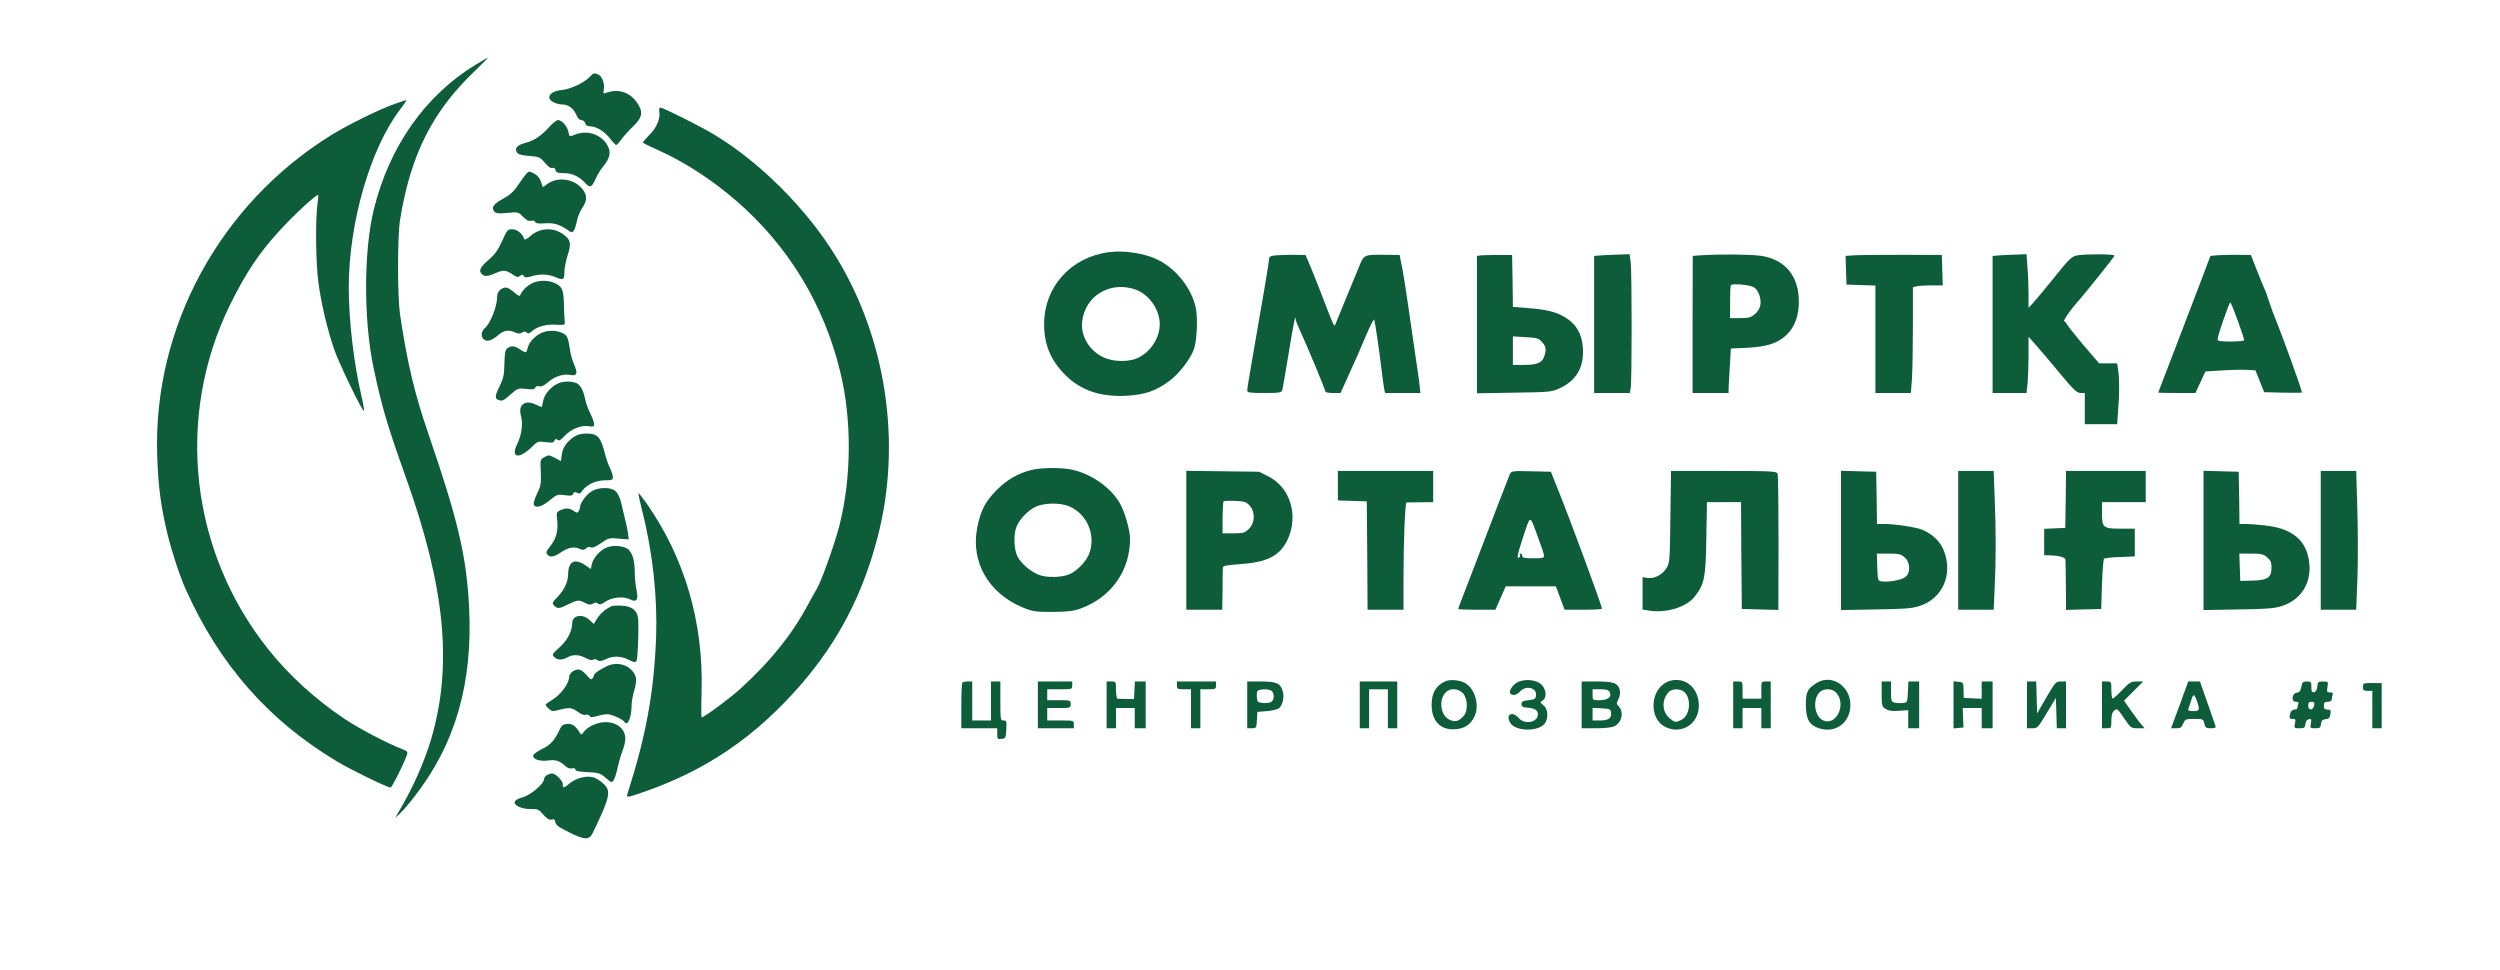 <?xml version="1.0" encoding="UTF-8"?> <svg xmlns="http://www.w3.org/2000/svg" xmlns:xlink="http://www.w3.org/1999/xlink" width="683" height="265" overflow="hidden"><defs><clipPath id="clip0"><rect x="63" y="128" width="683" height="265"></rect></clipPath></defs><g clip-path="url(#clip0)" transform="translate(-63 -128)"><path d="M129.518 247.277C115.799 238.841 106.128 225.037 101.867 207.91 99.055 196.492 99.013 177.576 101.782 164.453 103.998 153.887 105.574 148.605 110.559 134.63 121.295 104.551 123.383 83.207 117.461 63.055 115.629 56.834 112.518 49.805 108.514 43.031L107.662 41.539 108.812 42.605C109.494 43.201 111.24 45.203 112.689 47.078 124.064 61.563 128.879 78.264 127.814 99.269 127.089 113.158 124.746 123.042 116.779 146.304 112.987 157.296 110.9 166.072 108.982 179.152 108.258 184.222 108.258 200.625 109.025 205.141 111.922 222.864 117.887 234.666 129.475 245.7 131.477 247.66 133.054 249.236 132.926 249.236 132.798 249.236 131.264 248.342 129.518 247.277Z" fill="#0E5D3A" transform="matrix(1.002 0 0 -1 63.084 393)"></path><path d="M160.832 244.124C159.341 242.462 155.592 240.673 153.163 240.417 150.735 240.162 149.329 239.182 149.755 238.074 150.096 237.222 151.8 236.455 153.291 236.455 154.867 236.455 156.316 235.347 157.04 233.643 157.424 232.706 157.935 232.195 158.446 232.195 158.872 232.195 159.341 231.811 159.469 231.342 159.639 230.746 160.065 230.49 160.832 230.49 162.494 230.49 164.879 228.999 166.328 227.039 167.052 226.145 167.734 225.378 167.904 225.378 168.117 225.378 168.756 226.102 169.396 226.997 170.035 227.849 171.483 229.468 172.633 230.576 175.147 233.004 175.36 234.538 173.443 237.179 171.483 239.906 168.288 240.843 165.135 239.608 164.453 239.352 164.368 239.437 164.539 240.502 164.837 242.036 164.155 244.039 163.175 244.55 162.068 245.146 161.684 245.104 160.832 244.124Z" fill="#0E5D3A" transform="matrix(1.002 0 0 -1 63.084 393)"></path><path d="M107.576 236.625C103.231 235.092 94.965 231.002 90.322 228.147 59.902 209.316 41.625 175.616 42.775 140.595 43.031 132.287 43.755 126.663 45.587 119.08 46.737 114.308 48.995 107.406 50.572 103.955 59.774 83.42 73.067 68.252 91.6 57.09 95.605 54.662 105.489 49.847 106.426 49.847 106.767 49.847 109.792 55.855 110.772 58.496 111.198 59.646 111.113 59.731 109.408 60.413 105.702 61.819 97.65 66.037 93.943 68.551 86.019 73.834 78.776 80.437 73.109 87.552 51.722 114.35 47.632 151.033 62.629 181.708 66.889 190.357 70.596 195.981 76.262 202.116 80.182 206.419 86.317 212.085 86.658 211.702 86.743 211.617 86.658 210.381 86.445 208.975 85.891 204.502 86.019 192.998 86.743 187.715 87.424 182.432 89.129 175.147 91.003 169.609 92.281 165.817 98.928 152.098 99.141 152.78 99.226 153.035 98.928 154.867 98.459 156.827 96.371 165.817 95.008 177.49 95.008 186.48 95.008 204.076 100.887 224.483 109.068 235.177 110.26 236.753 110.9 237.776 110.687 237.691 110.601 237.691 109.238 237.179 107.576 236.625Z" fill="#0E5D3A" transform="matrix(1.002 0 0 -1 63.084 393)"></path><path d="M179.663 234.623C180.047 232.663 178.939 230.064 176.936 228.105 175.871 227.039 175.105 226.102 175.232 225.974 175.36 225.846 177.363 224.867 179.663 223.844 186.65 220.691 194.021 215.877 200.582 210.211 214.769 197.941 224.526 181.921 228.999 163.473 232.195 150.436 232.109 134.502 228.786 121.423 227.38 115.969 223.588 105.404 222.396 103.742 222.225 103.529 221.288 101.782 220.265 99.908 215.834 91.6 210.083 84.442 201.945 76.986 198.92 74.217 191.933 69.019 191.209 69.019 191.124 69.019 191.081 72.087 191.209 75.836 191.763 95.051 186.608 112.646 176.042 127.728 174.977 129.219 174.082 130.327 173.997 130.242 173.912 130.157 174.38 127.899 175.062 125.215 177.874 114.18 179.195 101.74 178.811 90.961 178.215 75.751 176.084 64.035 170.972 48.058 170.674 47.035 170.929 47.078 175.36 48.612 192.572 54.576 206.078 63.822 218.391 78.094 228.488 89.81 235.092 102.506 239.139 118.014 245.913 143.748 241.61 172.676 227.593 195.299 219.711 208.038 207.228 220.564 194.916 228.062 191.252 230.32 180.728 235.603 179.961 235.603 179.706 235.603 179.578 235.177 179.663 234.623Z" fill="#0E5D3A" transform="matrix(1.002 0 0 -1 63.084 393)"></path><path d="M149.712 230.363C147.497 227.891 145.537 226.571 143.194 225.974 140.978 225.42 140.126 224.483 140.85 223.375 141.191 222.822 142.086 222.566 144.216 222.396 146.9 222.182 147.156 222.097 148.477 220.521 149.371 219.456 150.096 218.945 150.522 219.115 150.948 219.285 151.246 219.072 151.374 218.518 151.544 217.879 151.97 217.709 153.589 217.709 155.89 217.709 157.807 216.814 159.426 215.068 160.789 213.534 161.258 213.747 162.366 216.26 162.834 217.283 163.644 218.646 164.198 219.285 166.413 221.969 166.669 223.631 165.22 225.804 163.346 228.488 159.767 229.51 156.614 228.19 155.166 227.593 155.166 227.593 154.91 228.914 154.612 230.448 153.121 232.195 152.098 232.195 151.672 232.195 150.607 231.385 149.712 230.363Z" fill="#0E5D3A" transform="matrix(1.002 0 0 -1 63.084 393)"></path><path d="M143.322 217.411C142.981 216.985 141.958 215.621 141.106 214.343 139.956 212.639 138.891 211.659 137.101 210.722 134.502 209.316 133.778 208.293 134.673 207.228 135.141 206.674 135.781 206.589 138.252 206.845 141.191 207.1 141.277 207.1 142.512 205.78 143.407 204.842 144.046 204.544 144.685 204.672 145.239 204.842 145.707 204.715 145.835 204.374 146.006 203.948 146.73 203.863 148.562 203.99 151.076 204.161 152.524 203.692 155.208 201.818 156.146 201.178 156.572 201.775 157.211 204.629 157.424 205.737 158.105 207.399 158.702 208.251 160.108 210.338 160.065 211.787 158.489 213.619 156.188 216.218 151.928 216.729 149.201 214.769L147.923 213.875 147.412 215.366C147.113 216.303 146.432 217.113 145.707 217.496 144.174 218.305 144.131 218.305 143.322 217.411Z" fill="#0E5D3A" transform="matrix(1.002 0 0 -1 63.084 393)"></path><path d="M136.803 199.133C135.695 196.662 134.843 195.469 133.054 193.936 130.796 191.976 130.37 191.039 131.307 190.101 132.031 189.377 132.969 189.462 135.184 190.442 137.229 191.337 137.911 191.252 139.871 189.888 140.85 189.249 141.149 189.164 141.703 189.633 142.256 190.059 142.427 190.059 142.725 189.59 143.023 189.121 143.407 189.121 144.77 189.505 147.028 190.186 149.244 190.144 151.118 189.377 153.504 188.355 153.802 188.525 153.802 190.613 153.802 191.635 154.186 193.68 154.654 195.171 155.719 198.452 155.549 199.432 153.632 200.88 150.905 202.968 147.156 202.84 144.557 200.539 143.62 199.687 142.938 199.389 142.853 199.687 142.342 201.178 140.893 202.371 139.615 202.371 138.337 202.371 138.166 202.201 136.803 199.133Z" fill="#0E5D3A" transform="matrix(1.002 0 0 -1 63.084 393)"></path><path d="M302.279 196.109C291.841 194.745 284.598 186.608 284.598 176.383 284.598 170.844 286.43 166.498 290.35 162.579 294.61 158.318 299.936 156.529 307.051 156.87 312.121 157.168 315.103 158.191 318.809 160.96 321.621 163.09 324.689 167.18 325.541 169.907 326.308 172.463 326.521 178.342 325.924 181.027 324.774 186.309 320.556 191.592 315.614 194.021 311.993 195.81 306.454 196.662 302.279 196.109ZM309.436 185.926C313.143 184.648 316.125 180.473 316.125 176.468 316.125 172.804 313.825 169.097 310.416 167.35 307.945 166.03 303.472 166.072 300.745 167.393 296.911 169.225 294.568 173.187 294.951 177.022 295.675 184.094 302.492 188.312 309.436 185.926Z" fill="#0E5D3A" transform="matrix(1.002 0 0 -1 63.084 393)"></path><path d="M347.994 195.256C346.332 195.129 345.949 194.916 345.949 194.277 345.949 193.552 344.117 182.731 341.262 166.371 340.538 162.366 339.984 158.787 339.984 158.361 339.984 157.722 340.538 157.637 344.628 157.637 348.718 157.637 349.314 157.722 349.527 158.404 349.655 158.787 350.422 163.346 351.274 168.458 352.595 176.638 353.191 179.535 353.191 177.703 353.191 177.448 353.745 175.999 354.469 174.465 356.216 170.716 361.286 158.531 361.286 158.02 361.286 157.807 362.223 157.637 363.331 157.637L365.419 157.637 367.89 163.09C369.253 166.072 371.298 170.716 372.406 173.4 373.514 176.084 374.536 178.002 374.621 177.661 374.877 176.766 376.07 168.501 376.624 163.814 376.879 161.727 377.178 159.469 377.305 158.83L377.561 157.637 382.375 157.637 387.19 157.637 386.977 159.682C386.891 160.789 386.295 164.752 385.741 168.501 385.187 172.25 384.335 178.087 383.867 181.495 383.398 184.904 382.674 189.42 382.29 191.507L381.523 195.342 377.902 195.384C371.639 195.469 371.809 195.555 370.233 191.55 369.466 189.675 367.847 185.713 366.612 182.773 365.419 179.834 364.268 177.064 364.098 176.596 363.8 175.829 363.757 175.871 363.203 177.022 362.863 177.746 361.755 180.6 360.69 183.412 359.625 186.224 358.091 190.059 357.324 191.933L355.875 195.342 352.936 195.384C351.317 195.384 349.101 195.342 347.994 195.256Z" fill="#0E5D3A" transform="matrix(1.002 0 0 -1 63.084 393)"></path><path d="M403.592 195.214 402.613 195.086 402.613 176.297 402.613 157.551 412.752 157.722C422.168 157.85 422.978 157.935 424.98 158.83 429.752 161.002 431.882 164.666 431.498 170.077 431.2 173.869 429.666 176.51 426.599 178.342 424.128 179.834 421.444 180.473 416.161 180.856L412.412 181.154 412.326 188.227 412.199 195.342 408.364 195.342C406.277 195.342 404.104 195.299 403.592 195.214ZM420.379 171.526C421.486 170.248 421.572 169.481 420.932 167.564 420.336 165.859 418.973 165.305 415.394 165.305L412.412 165.305 412.412 169.182 412.412 173.102 415.905 172.889C419.015 172.719 419.484 172.548 420.379 171.526Z" fill="#0E5D3A" transform="matrix(1.002 0 0 -1 63.084 393)"></path><path d="M436.824 195.256 434.566 195.086 434.566 176.34 434.566 157.637 439.423 157.637 444.28 157.637 444.535 158.957C444.876 160.704 444.876 190.4 444.535 193.339L444.237 195.555 441.638 195.469C440.19 195.427 438.017 195.342 436.824 195.256Z" fill="#0E5D3A" transform="matrix(1.002 0 0 -1 63.084 393)"></path><path d="M463.665 195.256 461.449 195.086 461.407 176.34 461.407 157.637 466.306 157.637 471.206 157.637 471.248 159.256C471.291 160.108 471.419 162.834 471.589 165.305L471.845 169.779 476.318 169.992C481.9 170.29 484.754 171.27 487.182 173.656 489.313 175.829 490.378 178.768 490.378 182.603 490.378 189.633 486.629 194.149 479.94 195.129 477.128 195.512 468.522 195.597 463.665 195.256ZM478.193 186.48C479.428 185.67 480.238 183.242 479.855 181.453 479.727 180.771 479.045 179.706 478.363 179.152 477.298 178.257 476.659 178.087 474.359 178.087L471.632 178.087 471.632 182.475C471.632 184.904 471.717 186.991 471.887 187.119 472.399 187.63 477.17 187.162 478.193 186.48Z" fill="#0E5D3A" transform="matrix(1.002 0 0 -1 63.084 393)"></path><path d="M505.588 195.256 503.117 195.086 503.244 191.166 503.372 187.247 507.334 187.119 511.254 186.991 511.254 172.335 511.254 157.637 516.111 157.637 520.925 157.637 521.224 161.556C521.351 163.686 521.479 170.162 521.479 175.957L521.479 186.523 522.459 186.778C522.97 186.906 524.802 187.034 526.506 187.034L529.617 187.034 529.489 191.209 529.361 195.342 518.71 195.384C512.873 195.384 506.951 195.342 505.588 195.256Z" fill="#0E5D3A" transform="matrix(1.002 0 0 -1 63.084 393)"></path><path d="M545.465 195.256 543.207 195.086 543.207 176.34 543.207 157.637 547.851 157.637 552.453 157.637 552.751 160.236C552.879 161.684 553.006 165.178 553.006 167.947L553.006 173.017 555.179 170.546C556.372 169.182 559.312 165.732 561.655 162.877 565.277 158.489 566.214 157.637 567.194 157.637L568.344 157.637 568.344 153.376 568.344 149.116 572.775 149.116 577.163 149.116 577.419 152.652C577.802 157.125 577.802 161.258 577.461 163.772L577.163 165.732 574.735 165.732 572.264 165.732 568.046 170.631C565.745 173.358 563.7 175.957 563.487 176.383 563.274 176.851 562.933 177.235 562.72 177.235 562.337 177.235 564.382 180.302 565.745 181.793 567.875 184.137 576.439 194.83 576.439 195.171 576.439 195.597 568.472 195.64 566.171 195.214 564.808 194.958 563.998 194.191 559.994 189.164 557.437 186.011 554.838 182.859 554.199 182.177L553.006 180.899 553.006 184.691C553.006 186.821 552.879 190.101 552.708 192.061L552.453 195.555 550.067 195.469C548.746 195.427 546.658 195.342 545.465 195.256Z" fill="#0E5D3A" transform="matrix(1.002 0 0 -1 63.084 393)"></path><path d="M604.345 195.256 602.598 195.086 599.999 188.184C598.551 184.392 595.355 175.999 592.884 169.566 590.413 163.133 588.368 157.807 588.368 157.764 588.368 157.679 590.669 157.637 593.438 157.637L598.508 157.637 599.871 160.576 601.235 163.516 606.006 163.814C608.605 163.985 611.673 164.027 612.823 163.942L614.868 163.814 616.061 160.832 617.254 157.85 622.409 157.722C625.221 157.679 627.564 157.679 627.564 157.764 627.564 158.404 622.367 172.846 620.662 177.022 620.066 178.428 619.129 180.941 618.617 182.56 618.106 184.222 617.552 185.756 617.382 185.969 617.254 186.224 616.359 188.397 615.379 190.868L613.633 195.342 609.841 195.384C607.753 195.384 605.282 195.342 604.345 195.256ZM610.054 177.405C611.034 174.721 611.801 172.293 611.801 172.08 611.801 171.867 610.182 171.696 608.179 171.696 605.197 171.696 604.558 171.824 604.558 172.335 604.558 173.315 607.711 182.347 608.009 182.347 608.179 182.347 609.074 180.132 610.054 177.405Z" fill="#0E5D3A" transform="matrix(1.002 0 0 -1 63.084 393)"></path><path d="M144.941 187.588C143.62 186.949 142.129 185.457 141.745 184.35 141.617 184.009 141.106 184.222 140.339 184.946 139.658 185.543 138.72 186.182 138.294 186.352 137.101 186.778 135.482 185.543 135.482 184.137 135.482 181.325 133.736 176.851 132.117 175.36 130.966 174.338 130.966 172.719 132.074 172.122 133.011 171.611 134.034 171.994 136.036 173.656 137.4 174.806 138.72 174.934 140.382 174.167 141.234 173.784 141.703 173.784 142.256 174.125 142.853 174.508 143.151 174.508 143.492 174.167 143.875 173.784 144.174 173.869 144.77 174.38 146.261 175.744 148.732 176.468 151.416 176.297 153.973 176.17 154.015 176.17 153.887 177.235 153.802 177.831 153.717 179.961 153.674 181.964 153.547 186.011 153.206 186.778 150.948 187.758 149.116 188.525 146.645 188.44 144.941 187.588Z" fill="#0E5D3A" transform="matrix(1.002 0 0 -1 63.084 393)"></path><path d="M147.625 174.082C145.835 173.315 144.088 171.441 143.79 169.949 143.449 168.501 143.322 168.458 141.66 169.566 140.169 170.546 139.359 170.631 138.294 169.864 137.655 169.396 137.527 168.629 137.442 165.689 137.4 162.707 137.186 161.684 136.249 159.724 134.886 156.998 134.758 156.146 135.738 155.762 136.846 155.336 137.059 155.421 139.146 157.253 141.106 158.957 141.277 159 143.407 158.744 145.111 158.531 145.665 158.617 145.835 159.085 146.006 159.469 146.432 159.596 146.943 159.469 147.539 159.298 148.306 159.682 149.286 160.534 151.118 162.153 153.419 162.92 155.336 162.579 157.253 162.195 157.551 162.962 156.401 165.518 155.932 166.626 155.421 168.501 155.293 169.694 155.123 170.929 154.825 172.335 154.569 172.846 153.717 174.551 150.138 175.19 147.625 174.082Z" fill="#0E5D3A" transform="matrix(1.002 0 0 -1 63.084 393)"></path><path d="M152.865 160.534C150.65 159.937 148.349 157.551 148.008 155.464 147.838 154.569 147.667 153.802 147.582 153.802 147.497 153.802 146.773 154.1 145.963 154.484 143.066 155.89 141.106 154.399 141.958 151.416 142.555 149.244 142.129 146.133 140.978 143.79 138.976 139.785 141.49 139.402 145.239 143.194 146.474 144.429 146.73 144.472 148.69 144.216 150.436 143.961 150.863 144.046 151.076 144.6 151.289 145.111 151.502 145.196 151.885 144.855 152.311 144.472 152.78 144.727 153.845 145.878 155.506 147.752 158.361 148.903 160.406 148.562 161.684 148.349 161.897 148.434 161.897 149.158 161.897 149.627 161.428 150.905 160.875 152.013 160.321 153.163 159.682 154.825 159.511 155.762 159.17 157.637 158.404 159.426 157.551 160.065 156.657 160.747 154.569 160.96 152.865 160.534Z" fill="#0E5D3A" transform="matrix(1.002 0 0 -1 63.084 393)"></path><path d="M156.359 145.622C154.399 144.259 153.334 142.725 153.078 140.723L152.865 139.018 151.203 139.913C149.67 140.723 149.457 140.765 148.391 140.126 147.199 139.487 147.199 139.445 147.369 135.994 147.497 132.883 147.369 132.244 146.346 130.114 145.707 128.836 145.324 127.515 145.452 127.174 145.878 126.067 147.582 126.493 149.755 128.282 151.715 129.901 151.928 129.986 153.887 129.731 155.549 129.475 155.975 129.56 156.188 130.114 156.401 130.625 156.614 130.668 157.253 130.37 157.892 130.029 158.148 130.114 158.702 130.924 159.767 132.543 162.408 133.778 164.837 133.778 166.754 133.778 167.01 133.906 167.01 134.63 167.01 135.141 166.669 136.207 166.243 137.101 165.774 137.953 165.22 139.658 164.922 140.808 163.686 145.707 162.92 146.559 159.724 146.559 158.404 146.559 157.296 146.261 156.359 145.622Z" fill="#0E5D3A" transform="matrix(1.002 0 0 -1 63.084 393)"></path><path d="M280.891 136.547C277.27 135.568 274.373 133.863 271.604 131.051 268.579 128.027 267.258 125.47 266.363 120.826 264.531 111.496 269.473 102.847 278.846 99.013 281.573 97.905 282.255 97.82 286.941 97.82 291.074 97.862 292.523 98.033 294.568 98.757 302.918 101.825 308.031 109.068 308.031 117.801 308.031 120.102 306.625 125.044 305.304 127.43 302.961 131.563 298.018 135.184 292.821 136.547 289.796 137.357 283.831 137.314 280.891 136.547ZM291.628 126.578C296.314 124.448 298.658 118.994 296.996 114.01 296.272 111.837 293.758 109.153 291.628 108.173 289.54 107.193 285.152 107.108 283.064 108.002 280.764 108.94 278.293 111.113 277.355 112.945 276.333 114.904 276.205 119.037 277.1 121.167 277.952 123.212 280.125 125.47 282.17 126.493 284.513 127.686 289.199 127.728 291.628 126.578Z" fill="#0E5D3A" transform="matrix(1.002 0 0 -1 63.084 393)"></path><path d="M323.368 117.418 323.368 98.416 328.268 98.416 333.167 98.416 333.252 103.87C333.252 106.852 333.295 109.579 333.338 109.92 333.38 110.431 334.318 110.601 337.811 110.857 345.352 111.368 348.76 113.072 350.891 117.375 354.086 123.937 351.785 131.818 345.736 134.843L343.179 136.121 333.295 136.249 323.368 136.377 323.368 117.418ZM340.666 126.834C342.199 125.044 342.114 122.19 340.453 120.528 339.302 119.42 338.961 119.293 336.235 119.293L333.252 119.293 333.252 123.468C333.295 125.726 333.38 127.771 333.508 127.984 333.593 128.154 335.042 128.24 336.661 128.154 339.302 128.027 339.771 127.856 340.666 126.834Z" fill="#0E5D3A" transform="matrix(1.002 0 0 -1 63.084 393)"></path><path d="M364.695 132.287 364.695 128.282 368.657 128.154 372.576 128.027 372.704 113.243 372.789 98.416 377.689 98.416 382.588 98.416 382.588 107.065C382.588 116.822 383.014 127.771 383.398 127.728 383.526 127.728 385.23 127.728 387.19 127.771L390.683 127.814 390.683 132.074 390.683 136.334 377.689 136.334 364.695 136.334 364.695 132.287Z" fill="#0E5D3A" transform="matrix(1.002 0 0 -1 63.084 393)"></path><path d="M411.559 135.397C410.963 133.991 406.66 122.701 402.186 110.985 401.292 108.641 399.886 104.935 399.034 102.762 398.182 100.632 397.5 98.757 397.5 98.629 397.5 98.502 399.758 98.416 402.57 98.416L407.64 98.416 409.046 101.612 410.452 104.807 417.268 104.807 424.128 104.807 425.321 101.612 426.514 98.416 431.626 98.416C434.396 98.416 436.696 98.544 436.696 98.715 436.696 99.481 428.005 123.127 424.639 131.435L422.764 136.121 417.354 136.249C412.113 136.377 411.986 136.334 411.559 135.397ZM420.89 113.243C420.932 112.561 420.506 112.476 417.95 112.476 415.564 112.476 414.968 112.604 414.968 113.115 414.968 113.456 414.755 113.754 414.499 113.754 414.286 113.754 414.158 113.584 414.329 113.371 414.457 113.158 414.371 112.859 414.116 112.689 413.434 112.263 413.605 113.371 414.925 117.418 417.268 124.618 416.928 124.49 419.015 118.867 420.038 116.182 420.89 113.626 420.89 113.243Z" fill="#0E5D3A" transform="matrix(1.002 0 0 -1 63.084 393)"></path><path d="M455.357 123.894C455.229 112.263 455.186 111.326 454.377 109.92 453.269 108.045 451.011 106.809 449.179 107.108L447.773 107.321 447.773 102.89 447.773 98.459 449.733 98.161C454.462 97.479 459.83 99.183 462.046 102.08 464.645 105.489 464.986 107.065 465.156 117.929L465.326 127.814 469.97 127.814 474.614 127.814 474.699 113.243 474.827 98.629 479.812 98.502 484.797 98.374 484.839 116.651C484.839 126.706 484.754 135.227 484.584 135.61 484.328 136.249 482.965 136.334 469.928 136.334L455.527 136.334 455.357 123.894Z" fill="#0E5D3A" transform="matrix(1.002 0 0 -1 63.084 393)"></path><path d="M501.881 117.333 501.881 98.331 511.382 98.502C519.391 98.629 521.224 98.757 523.396 99.481 529.531 101.527 532.386 107.917 530 114.35 529.02 116.949 527.018 118.952 524.248 120.187 522.502 120.954 516.793 121.849 513.512 121.849L511.68 121.849 511.595 129.006 511.467 136.121 506.695 136.249 501.881 136.377 501.881 117.333ZM519.221 112.732C520.797 111.368 520.883 108.514 519.434 107.363 518.454 106.554 514.79 105.872 512.916 106.17 511.936 106.298 511.893 106.426 511.765 110.047L511.637 113.754 514.833 113.754C517.602 113.754 518.199 113.626 519.221 112.732Z" fill="#0E5D3A" transform="matrix(1.002 0 0 -1 63.084 393)"></path><path d="M533.834 117.375 533.834 98.416 538.649 98.416 543.506 98.416 543.761 104.253C544.145 111.624 544.145 120.23 543.761 129.219L543.506 136.334 538.649 136.334 533.834 136.334 533.834 117.375Z" fill="#0E5D3A" transform="matrix(1.002 0 0 -1 63.084 393)"></path><path d="M563.146 128.58 563.018 120.784 560.164 120.656 557.267 120.528 557.267 116.949 557.267 113.328 558.886 113.285C561.272 113.2 563.018 112.732 563.061 112.135 563.104 111.879 563.146 108.641 563.189 105.02L563.232 98.374 568.046 98.502 572.818 98.629 573.031 105.318C573.158 108.982 573.414 112.135 573.584 112.348 573.797 112.518 575.757 112.774 577.973 112.817L581.977 112.987 581.977 116.779 581.977 120.571 578.186 120.571C573.329 120.571 573.031 120.826 573.031 124.874L573.031 127.814 578.995 127.814 584.96 127.814 584.96 132.074 584.96 136.334 574.096 136.334 563.232 136.334 563.146 128.58Z" fill="#0E5D3A" transform="matrix(1.002 0 0 -1 63.084 393)"></path><path d="M600.724 117.333 600.724 98.331 610.224 98.502C618.191 98.629 620.066 98.757 622.196 99.481 628.161 101.441 630.93 107.236 629.055 113.669 627.735 118.142 624.071 120.656 617.765 121.423 615.805 121.636 613.334 121.849 612.354 121.849L610.523 121.849 610.437 129.006 610.31 136.121 605.538 136.249 600.724 136.377 600.724 117.333ZM618.064 112.732C619.001 111.922 619.256 111.368 619.256 109.962 619.256 107.193 618.191 106.469 614.101 106.383L610.736 106.298 610.608 110.047 610.48 113.754 613.675 113.754C616.445 113.754 617.041 113.626 618.064 112.732Z" fill="#0E5D3A" transform="matrix(1.002 0 0 -1 63.084 393)"></path><path d="M632.677 117.375 632.677 98.416 637.534 98.416 642.348 98.416 642.689 107.363C642.859 112.263 642.817 120.784 642.646 126.322L642.348 136.334 637.534 136.334 632.677 136.334 632.677 117.375Z" fill="#0E5D3A" transform="matrix(1.002 0 0 -1 63.084 393)"></path><path d="M161.173 130.753C159.767 129.859 158.063 127.515 158.063 126.493 158.063 126.152 157.892 125.641 157.679 125.3 157.381 124.831 157.125 124.831 156.316 125.428 155.123 126.237 154.228 126.28 152.695 125.598 151.629 125.087 151.587 124.959 151.842 122.914 152.141 120.017 151.587 117.844 149.968 115.799 148.86 114.478 148.732 114.01 149.116 113.541 149.883 112.604 150.905 112.774 152.993 114.18 154.953 115.501 156.657 115.756 158.105 114.99 158.787 114.649 159.17 114.691 159.724 115.203 160.15 115.586 160.662 115.714 161.002 115.458 161.428 115.245 162.323 115.586 163.772 116.609 165.859 118.057 166.072 118.1 168.671 117.844L171.355 117.631 171.142 119.207C171.057 120.059 170.631 122.147 170.205 123.766 169.822 125.428 169.31 127.473 169.097 128.325 168.842 129.219 168.288 130.327 167.777 130.796 166.498 131.989 163.047 131.946 161.173 130.753Z" fill="#0E5D3A" transform="matrix(1.002 0 0 -1 63.084 393)"></path><path d="M164.624 115.075C162.962 114.052 161.599 112.348 161.258 110.772L161.002 109.536 159.469 110.601C156.614 112.518 154.91 111.666 154.825 108.258 154.782 105.915 153.802 103.87 151.8 101.782 150.436 100.334 150.394 100.206 151.033 99.524 151.97 98.629 152.354 98.672 154.867 99.908 157.424 101.143 157.722 101.186 159.426 100.291 160.491 99.737 160.96 99.695 161.599 100.078 162.195 100.461 162.536 100.461 162.962 100.121 163.431 99.737 163.857 99.822 164.922 100.589 166.669 101.825 169.907 102.166 171.654 101.271 173.528 100.334 174.039 101.1 173.443 103.955 173.187 105.148 172.974 107.363 172.974 108.854 172.974 112.518 172.037 114.819 170.333 115.416 168.373 116.097 166.115 115.969 164.624 115.075Z" fill="#0E5D3A" transform="matrix(1.002 0 0 -1 63.084 393)"></path><path d="M166.584 99.354C164.922 98.544 163.559 97.351 162.707 95.988L161.812 94.539 160.662 95.605C158.744 97.436 155.932 96.925 155.932 94.752 155.932 92.58 154.612 90.066 152.482 88.149 150.436 86.317 150.351 86.146 151.033 85.507 151.885 84.612 153.206 84.612 154.654 85.422 156.146 86.274 157.807 86.189 159.639 85.209 160.619 84.698 161.386 84.527 161.599 84.74 161.855 84.996 162.323 84.953 162.792 84.655 163.388 84.272 163.9 84.357 165.092 84.911 167.137 85.891 169.225 85.805 171.355 84.74 172.761 84.016 173.145 83.974 173.443 84.442 173.784 84.953 174.082 91.387 173.954 95.391 173.869 98.076 172.463 99.354 169.481 99.524 168.245 99.609 166.924 99.524 166.584 99.354Z" fill="#0E5D3A" transform="matrix(1.002 0 0 -1 63.084 393)"></path><path d="M166.669 83.462C165.263 83.164 161.897 81.162 161.897 80.608 161.897 80.437 161.727 80.054 161.514 79.713 161.173 79.202 160.875 79.372 159.98 80.437 159.383 81.162 158.489 81.886 158.02 82.014 156.827 82.397 155.08 81.162 155.08 79.969 155.08 78.307 152.737 75.154 150.65 73.919 149.584 73.28 148.69 72.641 148.69 72.47 148.69 72.257 149.073 71.789 149.542 71.362 150.351 70.638 150.65 70.596 152.354 71.064 155.08 71.789 155.89 71.703 157.466 70.51 158.318 69.871 159.128 69.573 159.554 69.701 159.98 69.871 160.449 69.744 160.619 69.445 160.917 68.977 161.301 68.977 162.664 69.36 163.601 69.658 164.837 69.871 165.476 69.871 166.669 69.871 169.736 68.508 170.205 67.741 171.014 66.42 172.122 69.019 172.122 72.257 172.122 73.195 172.42 74.941 172.761 76.092 173.656 79.117 173.571 80.309 172.25 81.801 170.929 83.292 168.799 83.931 166.669 83.462Z" fill="#0E5D3A" transform="matrix(1.002 0 0 -1 63.084 393)"></path><path d="M394.092 78.903C391.45 77.753 390.257 75.708 390.257 72.428 390.257 67.954 392.728 65.441 396.776 65.781 399.204 65.952 400.823 67.017 401.846 69.062 403.465 72.215 402.101 77.029 399.204 78.478 397.713 79.244 395.285 79.415 394.092 78.903ZM398.778 75.623C400.099 74.217 400.227 70.809 398.991 69.403 397.585 67.912 396.818 67.656 395.199 68.338 392.728 69.36 392.047 73.791 394.134 75.879 395.327 77.072 397.543 76.944 398.778 75.623Z" fill="#0E5D3A" transform="matrix(1.002 0 0 -1 63.084 393)"></path><path d="M413.391 78.435C412.113 77.625 411.219 76.049 411.73 75.495 412.369 74.856 413.519 75.112 414.371 76.092 416.033 77.881 419.058 77.114 418.717 74.941 418.632 74.089 418.291 73.876 416.672 73.706 415.096 73.535 414.755 73.322 414.755 72.641 414.755 71.959 415.096 71.746 416.459 71.661 418.419 71.49 419.228 70.936 419.228 69.829 419.228 67.656 415.65 66.932 414.031 68.806 412.284 70.809 410.409 69.914 411.602 67.656 413.008 65.014 419.91 65.014 421.316 67.656 422.168 69.232 421.87 71.448 420.762 72.3 419.782 73.109 419.782 73.152 420.549 73.621 421.657 74.345 421.572 76.39 420.379 77.796 419.015 79.372 415.394 79.713 413.391 78.435Z" fill="#0E5D3A" transform="matrix(1.002 0 0 -1 63.084 393)"></path><path d="M453.695 78.264C449.776 75.666 449.776 68.764 453.695 66.548 458.084 64.077 463.111 67.059 463.111 72.172 463.111 76.262 460.512 79.244 456.933 79.244 455.783 79.244 454.633 78.903 453.695 78.264ZM459.234 75.879C461.151 73.961 460.682 69.531 458.424 68.38 456.805 67.528 456.592 67.571 455.101 68.806 453.056 70.553 452.928 73.791 454.888 75.921 455.826 76.944 458.211 76.901 459.234 75.879Z" fill="#0E5D3A" transform="matrix(1.002 0 0 -1 63.084 393)"></path><path d="M495.277 78.435C492.721 76.859 492.295 76.049 492.295 72.47 492.295 68.551 493.19 66.932 495.874 66.037 500.39 64.546 504.437 67.571 504.437 72.428 504.437 77.583 499.325 80.949 495.277 78.435ZM500.518 75.793C503.5 72.641 500.56 66.506 496.939 68.21 494.638 69.317 494.084 73.748 495.959 75.793 497.067 76.986 499.453 76.986 500.518 75.793Z" fill="#0E5D3A" transform="matrix(1.002 0 0 -1 63.084 393)"></path><path d="M262.316 78.52C262.146 78.392 262.018 75.495 262.018 72.129L262.018 66.037 266.917 66.037 271.817 66.037 271.817 64.503C271.817 63.097 271.902 63.012 273.01 63.14 274.117 63.268 274.16 63.395 274.288 65.739 274.416 67.954 274.33 68.167 273.521 68.167 272.711 68.167 272.669 68.423 272.669 73.493L272.669 78.818 271.391 78.818 270.113 78.818 270.113 73.493 270.113 68.167 267.556 68.167 265 68.167 265 73.493 265 78.818 263.807 78.818C263.125 78.818 262.444 78.691 262.316 78.52Z" fill="#0E5D3A" transform="matrix(1.002 0 0 -1 63.084 393)"></path><path d="M282.894 72.428 282.894 66.037 287.793 66.037 292.693 66.037 292.693 67.102C292.693 68.167 292.65 68.167 289.072 68.167L285.45 68.167 285.45 69.871 285.45 71.576 288.646 71.576C291.756 71.576 291.841 71.618 291.841 72.641 291.841 73.663 291.756 73.706 288.646 73.706L285.45 73.706 285.45 75.197 285.45 76.688 288.859 76.688C292.224 76.688 292.267 76.688 292.267 77.753L292.267 78.818 287.58 78.818 282.894 78.818 282.894 72.428Z" fill="#0E5D3A" transform="matrix(1.002 0 0 -1 63.084 393)"></path><path d="M301.64 72.428 301.64 66.037 302.918 66.037 304.196 66.037 304.196 68.806 304.196 71.576 306.752 71.576 309.309 71.576 309.309 68.806 309.309 66.037 310.8 66.037 312.291 66.037 312.291 72.428 312.291 78.818 310.8 78.818 309.351 78.818 309.223 76.433 309.096 74.004 307.093 74.047C305.943 74.047 304.878 74.089 304.622 74.089 304.409 74.132 304.196 75.197 304.196 76.475 304.196 78.776 304.196 78.818 302.918 78.818L301.64 78.818 301.64 72.428Z" fill="#0E5D3A" transform="matrix(1.002 0 0 -1 63.084 393)"></path><path d="M320.812 77.753C320.812 76.773 320.982 76.688 322.729 76.688L324.646 76.688 324.646 71.362 324.646 66.037 325.924 66.037 327.203 66.037 327.203 71.362 327.203 76.688 329.333 76.688C331.335 76.688 331.463 76.773 331.463 77.753L331.463 78.818 326.137 78.818 320.812 78.818 320.812 77.753Z" fill="#0E5D3A" transform="matrix(1.002 0 0 -1 63.084 393)"></path><path d="M339.984 72.428 339.984 66.037 341.219 66.037C342.455 66.037 342.498 66.122 342.625 68.295L342.753 70.51 345.352 70.724C346.801 70.851 348.249 71.192 348.675 71.533 349.613 72.342 350.124 74.515 349.698 76.049 349.101 78.307 347.994 78.818 343.776 78.818L339.984 78.818 339.984 72.428ZM346.715 76.177C347.397 75.495 347.354 73.919 346.63 73.322 346.289 73.024 345.267 72.854 344.372 72.939 342.966 73.067 342.753 73.195 342.625 74.26 342.54 74.941 342.583 75.751 342.711 76.092 343.009 76.816 345.991 76.901 346.715 76.177Z" fill="#0E5D3A" transform="matrix(1.002 0 0 -1 63.084 393)"></path><path d="M370.659 72.428 370.659 66.037 371.937 66.037 373.215 66.037 373.215 71.362 373.215 76.688 375.772 76.688 378.328 76.688 378.328 71.362 378.328 66.037 379.606 66.037 380.884 66.037 380.884 72.428 380.884 78.818 375.772 78.818 370.659 78.818 370.659 72.428Z" fill="#0E5D3A" transform="matrix(1.002 0 0 -1 63.084 393)"></path><path d="M431.158 72.428 431.158 66.037 435.12 66.037C437.42 66.037 439.465 66.25 440.105 66.591 442.192 67.656 442.746 70.596 441.17 72.129 440.616 72.683 440.616 72.939 441.212 74.047 441.596 74.814 441.723 75.793 441.553 76.475 441.084 78.392 439.891 78.818 435.333 78.818L431.158 78.818 431.158 72.428ZM438.826 75.879C439.465 74.6 438.315 73.706 436.014 73.706 434.14 73.706 434.14 73.706 434.14 75.197L434.14 76.688 436.27 76.688C437.889 76.688 438.486 76.518 438.826 75.879ZM439.167 70.383C439.38 68.806 438.528 68.167 436.228 68.167L434.14 68.167 434.14 69.871 434.14 71.618 436.611 71.49C438.784 71.362 439.039 71.277 439.167 70.383Z" fill="#0E5D3A" transform="matrix(1.002 0 0 -1 63.084 393)"></path><path d="M472.484 72.428 472.484 66.037 473.762 66.037 475.04 66.037 475.04 68.806 475.04 71.576 477.596 71.576 480.153 71.576 480.153 68.806 480.153 66.037 481.431 66.037 482.709 66.037 482.709 72.428 482.709 78.818 481.431 78.818C480.153 78.818 480.153 78.776 480.153 76.475L480.153 74.132 477.596 74.132 475.04 74.132 475.04 76.475C475.04 78.776 475.04 78.818 473.762 78.818L472.484 78.818 472.484 72.428Z" fill="#0E5D3A" transform="matrix(1.002 0 0 -1 63.084 393)"></path><path d="M512.958 75.41C512.958 72.257 513.043 71.959 514.023 71.32 514.833 70.809 515.77 70.681 517.645 70.809L520.201 70.979 520.201 68.508 520.201 66.037 521.692 66.037 523.183 66.037 523.183 72.428 523.183 78.818 521.692 78.818 520.244 78.818 520.116 75.964C519.988 73.109 519.945 73.067 518.752 72.939 518.113 72.854 517.091 72.896 516.537 73.024 515.6 73.28 515.514 73.493 515.514 76.049L515.514 78.818 514.236 78.818 512.958 78.818 512.958 75.41Z" fill="#0E5D3A" transform="matrix(1.002 0 0 -1 63.084 393)"></path><path d="M532.556 72.428 532.556 65.994 533.92 66.122 535.283 66.25 535.155 68.934 535.07 71.576 537.626 71.576 540.225 71.576 540.225 68.806 540.225 66.037 541.716 66.037 543.207 66.037 543.207 72.428 543.207 78.818 541.716 78.818 540.225 78.818 540.225 76.475 540.225 74.089 537.797 74.217 535.326 74.345 535.283 76.475C535.24 78.563 535.24 78.605 533.92 78.733L532.556 78.861 532.556 72.428Z" fill="#0E5D3A" transform="matrix(1.002 0 0 -1 63.084 393)"></path><path d="M552.58 72.428 552.58 66.037 554.029 66.037C555.435 66.037 555.605 66.207 557.991 70.212L560.462 74.345 560.59 70.212 560.718 66.037 561.953 66.037 563.232 66.037 563.232 72.428 563.232 78.818 561.826 78.818C560.462 78.818 560.292 78.605 557.863 74.473L555.35 70.084 555.222 74.473 555.094 78.818 553.859 78.818 552.58 78.818 552.58 72.428Z" fill="#0E5D3A" transform="matrix(1.002 0 0 -1 63.084 393)"></path><path d="M573.031 72.428 573.031 66.037 574.309 66.037C575.544 66.037 575.587 66.08 575.587 68.082 575.587 69.573 575.8 70.383 576.354 70.851 577.121 71.533 577.248 71.448 579.038 68.806 580.87 66.122 580.955 66.037 582.787 66.037L584.662 66.037 583.81 67.017C583.341 67.528 582.105 69.232 580.998 70.766L579.038 73.578 581.637 76.177 584.278 78.818 582.489 78.818C580.912 78.818 580.529 78.563 578.527 76.475 577.334 75.197 576.141 74.132 575.97 74.132 575.757 74.132 575.587 75.197 575.587 76.475 575.587 78.776 575.587 78.818 574.309 78.818L573.031 78.818 573.031 72.428Z" fill="#0E5D3A" transform="matrix(1.002 0 0 -1 63.084 393)"></path><path d="M595.355 75.538C594.716 73.706 593.651 70.809 593.012 69.147L591.862 66.037 593.268 66.037C594.418 66.037 594.759 66.25 595.185 67.315 595.696 68.508 595.824 68.593 598.167 68.593 600.596 68.593 600.681 68.551 600.937 67.315 601.192 66.207 601.405 66.037 602.726 66.037 603.748 66.037 604.174 66.207 604.004 66.591 603.919 66.847 602.896 69.744 601.789 72.981L599.744 78.818 598.167 78.818 596.548 78.818 595.355 75.538ZM598.977 73.322C599.744 71.022 599.616 70.724 597.912 70.724 596.761 70.724 596.42 70.894 596.591 71.32 596.719 71.661 597.06 72.726 597.358 73.663 597.912 75.58 598.21 75.538 598.977 73.322Z" fill="#0E5D3A" transform="matrix(1.002 0 0 -1 63.084 393)"></path><path d="M627.394 77.37C627.181 76.262 626.883 75.836 626.158 75.751 624.795 75.58 624.539 73.28 625.86 73.28 626.542 73.28 626.712 73.109 626.542 72.598 626.414 72.215 626.286 71.746 626.286 71.533 626.286 71.32 625.945 71.15 625.477 71.15 625.008 71.15 624.582 70.766 624.412 70.212 624.028 68.721 624.071 68.593 625.051 68.593 625.818 68.593 625.903 68.423 625.647 67.315 625.391 66.08 625.434 66.037 626.883 66.037 628.161 66.037 628.374 66.165 628.502 67.187 628.587 67.954 628.928 68.423 629.439 68.508 630.121 68.678 630.206 68.508 629.993 67.358 629.737 66.08 629.78 66.037 631.186 66.037 632.421 66.037 632.634 66.165 632.762 67.23 632.847 68.125 633.146 68.423 633.998 68.508 634.892 68.593 635.191 68.934 635.318 69.914 635.489 70.979 635.361 71.15 634.509 71.15 633.742 71.15 633.529 71.362 633.529 72.215 633.529 73.067 633.742 73.28 634.594 73.28 635.233 73.28 635.659 73.535 635.659 73.876 635.659 74.217 635.787 74.771 635.915 75.154 636.085 75.666 635.915 75.836 635.233 75.836 634.381 75.836 634.296 76.006 634.509 77.327 634.764 78.776 634.722 78.818 633.316 78.818 631.995 78.818 631.867 78.691 631.74 77.455 631.654 76.518 631.356 76.006 630.887 75.921 630.248 75.793 630.121 76.092 630.121 77.285 630.121 78.691 630.035 78.818 628.885 78.818 627.82 78.818 627.607 78.605 627.394 77.37ZM630.887 72.342C630.674 70.894 629.268 70.766 629.268 72.172 629.268 73.024 629.482 73.28 630.163 73.28 630.802 73.28 631.015 73.067 630.887 72.342Z" fill="#0E5D3A" transform="matrix(1.002 0 0 -1 63.084 393)"></path><path d="M644.18 77.327C644.18 76.433 644.393 76.262 645.458 76.262L646.736 76.262 646.736 71.15 646.736 66.037 648.014 66.037 649.293 66.037 649.293 72.215 649.293 78.392 646.736 78.392C644.308 78.392 644.18 78.35 644.18 77.327Z" fill="#0E5D3A" transform="matrix(1.002 0 0 -1 63.084 393)"></path><path d="M161.641 66.932C160.662 66.506 159.554 65.696 159.17 65.142 158.446 64.162 158.404 64.162 157.935 64.929 156.827 66.719 155.89 67.358 154.527 67.23 153.504 67.145 153.035 66.804 152.567 65.824 151.203 62.756 149.968 61.436 147.625 60.328 146.346 59.689 145.281 58.922 145.281 58.581 145.281 57.559 146.986 56.962 149.244 57.218 151.459 57.516 152.482 57.175 154.1 55.684 154.654 55.173 155.379 54.917 155.932 55.088 156.444 55.215 156.785 55.088 156.785 54.747 156.785 54.363 157.764 54.15 160.108 54.065 163.175 53.895 163.601 53.767 165.05 52.489 166.584 51.168 166.711 51.125 167.223 51.85 167.521 52.276 167.99 53.767 168.288 55.173 168.586 56.579 169.182 58.666 169.609 59.774 170.077 60.882 170.418 62.416 170.418 63.182 170.418 66.974 165.902 68.891 161.641 66.932Z" fill="#0E5D3A" transform="matrix(1.002 0 0 -1 63.084 393)"></path><path d="M149.031 53.213C148.605 53 148.264 52.489 148.264 52.148 148.264 50.912 144.642 47.802 142.469 47.206 141.191 46.865 140.339 46.354 140.254 45.928 140.041 44.905 142.256 43.925 144.685 43.968 146.559 44.011 146.858 43.84 148.093 42.392 149.158 41.241 149.712 40.9 150.351 41.113 150.99 41.284 151.203 41.156 151.331 40.389 151.416 39.622 152.311 38.983 155.08 37.62 159.426 35.447 160.576 35.447 161.556 37.492 166.371 47.504 166.669 48.953 164.24 51.083 163.388 51.807 162.238 52.531 161.641 52.659 159.809 53.128 157.083 52.446 155.421 51.125 153.547 49.592 153.376 49.592 153.376 50.699 153.376 51.722 151.416 53.682 150.436 53.682 150.053 53.682 149.414 53.469 149.031 53.213Z" fill="#0E5D3A" transform="matrix(1.002 0 0 -1 63.084 393)"></path></g></svg> 